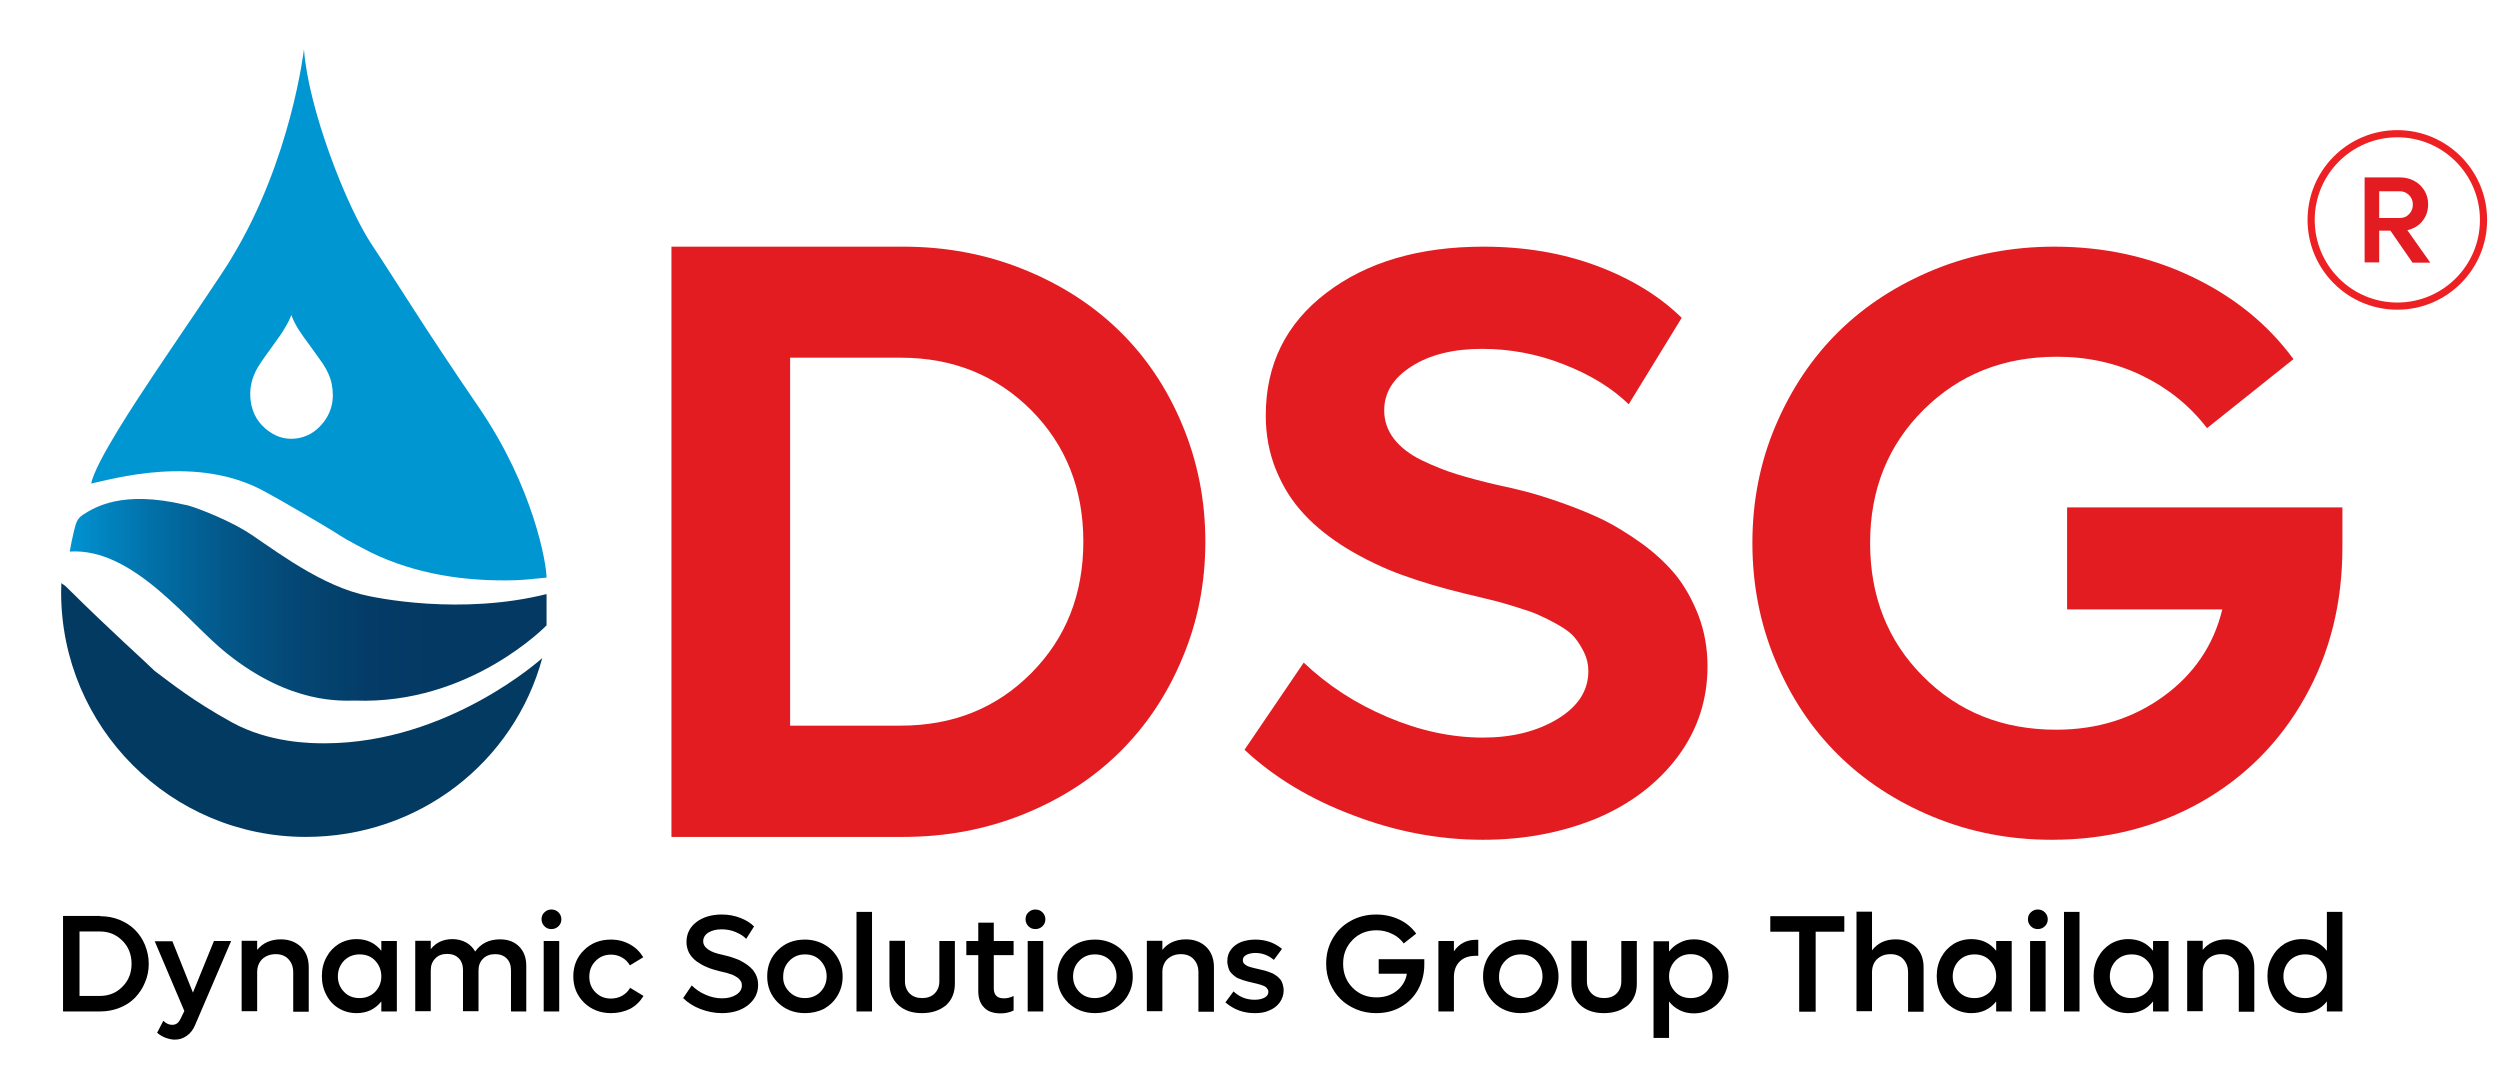<svg xmlns="http://www.w3.org/2000/svg" xmlns:xlink="http://www.w3.org/1999/xlink" id="Layer_1" x="0px" y="0px" viewBox="0 0 1047 457" style="enable-background:new 0 0 1047 457;" xml:space="preserve"><style type="text/css"> .st0{fill:none;stroke:#FF0000;stroke-miterlimit:10;} .st1{fill:url(#SVGID_1_);} .st2{fill:#033A62;} .st3{fill:#0096D2;} .st4{fill:#E21C21;} .st5{fill:none;stroke:#ED2024;stroke-width:3;stroke-miterlimit:10;}</style><path class="st0" d="M86.6,359"></path><g> <linearGradient id="SVGID_1_" gradientUnits="userSpaceOnUse" x1="29.207" y1="251.206" x2="228.915" y2="251.206"> <stop offset="0" style="stop-color:#0194D3"></stop> <stop offset="2.906732e-02" style="stop-color:#018DCB"></stop> <stop offset="0.179" style="stop-color:#026FA6"></stop> <stop offset="0.329" style="stop-color:#035789"></stop> <stop offset="0.477" style="stop-color:#044774"></stop> <stop offset="0.623" style="stop-color:#043C67"></stop> <stop offset="0.763" style="stop-color:#043963"></stop> </linearGradient> <path class="st1" d="M228.9,248.8v13.1c0,0-32.1,33.3-80.2,31.5c-5.3,0-26.7,1.8-53.5-19.6c-16-12.5-39.2-44.6-66-42.8 c0,0,1.2-7.1,2.6-11.6c0.5-1.6,1.5-2.9,2.9-3.8c5-3.2,16.5-10.4,42.7-4.2c1.8,0,16,5.3,25,10.7s28.5,21.4,48.5,26.7 C157.6,250.6,193.3,257.7,228.9,248.8z"></path> <path class="st2" d="M227.1,275.6c-11.8,43.6-51.6,74.9-99,74.9c-56.6,0-102.5-45.9-102.5-102.5c0-1.3,0.1-3.8,0.1-3.8l0.4,0.3 c1.3,0.9,1.3,0.9,2.4,2c17.4,17.3,32.8,31,36.3,34.5c7.1,5.3,16,12.5,32.1,21.4c16,8.9,33.9,8.9,39.2,8.9 C187.9,311.2,227.1,275.6,227.1,275.6z"></path> <path class="st3" d="M200.4,170.4c-23.2-33.9-33.9-51.7-44.6-67.8c-10.7-16-26.7-57.1-28.5-82c0,0-5.3,46.4-30.3,87.4 c-1.8,3.6-25,37.4-32.1,48.1s-25,37.4-26.7,46.4c8.9-1.8,44.6-12.5,73.1,3.6c3.6,1.8,25,14.3,28.3,16.4c1.8,1.1,3.5,2.3,5.3,3.3 c2.4,1.4,6,3.3,10.3,5.5c18.8,9.2,39.9,12.3,60.6,11.7c3.6-0.1,7.9-0.6,13.1-1.1C228.9,236.3,223.6,204.2,200.4,170.4z M134.7,177.8c-2.8,3.2-6.2,5.2-10.4,5.8c-4.2,0.6-8.1-0.4-11.6-2.9c-4.4-3.1-7-7.4-7.7-12.7c-0.7-5.1,0.4-9.8,3-14.2 c1.9-3.1,4-5.9,6.1-8.8c2.1-2.9,4.3-5.9,6-9c0.7-1.2,1.3-2.5,1.8-3.8c0-0.1,0.1-0.2,0.1-0.3c1.6,4.5,4.4,8.2,7.1,11.9 c2,2.8,4.1,5.6,6.1,8.5c1.7,2.6,3.1,5.4,3.7,8.4C140.2,167.1,139,172.9,134.7,177.8z"></path></g><path class="st4" d="M378.2,103.3c17.8,0,34.5,3.1,50.2,9.4c15.7,6.3,29.1,14.9,40.3,25.8c11.2,10.9,20,24,26.4,39.3 c6.4,15.3,9.7,31.6,9.7,49c0,17.4-3.2,33.7-9.7,49c-6.4,15.3-15.2,28.4-26.4,39.4c-11.2,11-24.6,19.6-40.3,25.9 c-15.7,6.3-32.4,9.4-50.2,9.4h-97V103.3H378.2z M377.2,303.9c21.9,0,40.1-7.3,54.7-22c14.6-14.7,21.8-33.1,21.8-55.1 s-7.3-40.4-21.8-55c-14.6-14.6-32.8-22-54.7-22h-46.3v154.1H377.2z"></path><path class="st4" d="M621,351.7c-18.2,0-36.4-3.4-54.4-10.3c-18.1-6.8-33.2-16-45.4-27.4l24.8-36.5c10,9.5,21.6,17.1,35.1,22.8 c13.4,5.7,26.7,8.6,40,8.6c12.2,0,22.6-2.6,31.2-7.8c8.6-5.2,12.9-11.9,12.9-20c0-2.8-0.6-5.5-1.8-7.9c-1.2-2.4-2.5-4.5-4-6.3 c-1.5-1.8-3.8-3.5-7-5.3c-3.2-1.8-5.9-3.1-8.1-4.1c-2.2-1-5.5-2.1-10-3.5c-4.5-1.4-7.8-2.3-10-2.8c-2.2-0.5-5.8-1.4-10.8-2.6 c-9.5-2.3-18.3-4.9-26.3-7.8c-8-2.9-15.6-6.6-22.8-10.9c-7.2-4.4-13.3-9.2-18.2-14.5c-5-5.3-8.9-11.5-11.8-18.6 c-2.9-7.1-4.3-14.7-4.3-22.8c0-21.3,8.4-38.4,25.3-51.3c16.9-12.9,38.8-19.4,65.9-19.4c17.3,0,33.2,2.7,47.6,8.1 c14.4,5.4,26.2,12.7,35.4,21.7l-22.2,36.2c-7-6.8-16.1-12.4-27.2-16.7c-11.1-4.4-22.6-6.5-34.2-6.5c-12,0-21.8,2.4-29.5,7.3 c-7.7,4.9-11.5,11-11.5,18.5c0,4.4,1.4,8.4,4.1,11.9c2.7,3.5,6.6,6.5,11.5,8.9c5,2.4,9.9,4.4,14.8,5.9c4.9,1.5,10.5,3,17,4.5 c4.2,0.9,8.2,1.8,12,2.8c3.8,1,8.8,2.5,15,4.7c6.2,2.2,11.9,4.5,17.1,7c5.1,2.5,10.6,5.9,16.2,9.9c5.7,4.1,10.4,8.5,14.3,13.2 c3.8,4.7,7,10.4,9.6,17c2.5,6.6,3.8,13.7,3.8,21.3c0,14-4.1,26.6-12.4,37.8c-8.3,11.1-19.5,19.7-33.7,25.8 C654.2,348.7,638.4,351.7,621,351.7z"></path><path class="st4" d="M865.6,212.5H981v16.8c0,23.2-5.2,44.1-15.7,62.8c-10.5,18.7-25,33.3-43.5,43.8c-18.6,10.5-39.4,15.8-62.5,15.8 c-17.7,0-34.2-3.2-49.7-9.6c-15.5-6.4-28.8-15.1-39.9-26.1c-11.1-11-19.8-24.1-26.2-39.5c-6.4-15.3-9.6-31.7-9.6-49.1 c0-17.4,3.2-33.8,9.7-49.1c6.5-15.3,15.3-28.5,26.5-39.5c11.2-11,24.6-19.6,40.2-26c15.6-6.3,32.3-9.5,50.1-9.5 c20.8,0,40,4.2,57.6,12.6c17.6,8.4,31.8,19.9,42.5,34.5l-36.2,28.9c-7.2-9.4-16.3-16.7-27.2-22c-10.9-5.3-22.8-7.9-35.7-7.9 c-22.3,0-40.9,7.4-55.8,22.2c-14.9,14.8-22.4,33.4-22.4,55.8c0,22.4,7.4,41.1,22.2,55.9c14.8,14.9,33.4,22.3,55.7,22.3 c17.2,0,32.2-4.7,45-14c12.8-9.3,21-21.5,24.6-36.4h-65V212.5z"></path><g> <circle class="st5" cx="1004" cy="92.1" r="36.1"></circle> <g> <path class="st4" d="M1010.3,109.9l-9.2-13.3h-4.7v13.3h-6.1V74.3h14.8c3.3,0,6.1,1.1,8.4,3.2c2.2,2.2,3.4,4.8,3.4,8.1 c0,2.7-0.8,5-2.4,7c-1.6,2-3.7,3.2-6.3,3.8l9.6,13.6H1010.3z M996.4,80.1v11.2h8.6c1.6,0,2.9-0.5,3.9-1.6c1.1-1.1,1.6-2.4,1.6-4 c0-1.6-0.5-2.9-1.6-4c-1.1-1.1-2.4-1.6-3.9-1.6H996.4z"></path> </g></g><g> <path d="M41.9,383.7c2.9,0,5.6,0.5,8.1,1.5c2.5,1,4.7,2.4,6.5,4.2c1.8,1.8,3.2,3.9,4.2,6.3c1,2.5,1.6,5.1,1.6,7.9 c0,2.8-0.5,5.4-1.6,7.9c-1,2.5-2.5,4.6-4.2,6.4c-1.8,1.8-3.9,3.2-6.5,4.2c-2.5,1-5.2,1.5-8.1,1.5H26.4v-40H41.9z M41.8,417.1 c3.8,0,7-1.3,9.5-3.9c2.6-2.6,3.8-5.8,3.8-9.6c0-3.8-1.3-7.1-3.8-9.6c-2.6-2.6-5.7-3.9-9.5-3.9h-8.5v27H41.8z"></path> <path d="M89.6,394.1h7.2l-15.1,35.2c-0.8,1.9-1.9,3.4-3.5,4.5c-1.5,1.1-3.2,1.6-5,1.6c-1.2,0-2.5-0.3-3.9-0.8 c-1.3-0.5-2.5-1.2-3.5-2.1l2.6-5c1.1,1.1,2.3,1.7,3.7,1.7c1.6,0,2.7-0.8,3.5-2.5l1.6-3.3l-12.4-29.2h7.4l8.6,21.5L89.6,394.1z"></path> <path d="M117.6,393.4c3.5,0,6.3,1.1,8.5,3.2c2.1,2.1,3.2,4.9,3.2,8.5v18.6h-6.5v-16.5c0-2.3-0.7-4.1-2-5.5 c-1.3-1.4-3.1-2.1-5.3-2.1c-2.3,0-4.2,0.7-5.7,2.1c-1.4,1.4-2.1,3.2-2.1,5.5v16.3h-6.5v-29.5h6.5v3.8 C110.1,394.9,113.4,393.4,117.6,393.4z"></path> <path d="M159.7,394.1h6.5v29.5h-6.5v-4.2c-2.6,3.3-6.1,4.9-10.4,4.9c-2.7,0-5.2-0.7-7.4-2c-2.2-1.3-4-3.2-5.2-5.6 c-1.3-2.4-1.9-5-1.9-7.9c0-2.9,0.6-5.5,1.9-7.9c1.3-2.4,3-4.2,5.2-5.6c2.2-1.3,4.7-2,7.4-2c4.3,0,7.8,1.6,10.4,4.9V394.1z M150.6,418c2.6,0,4.8-0.9,6.5-2.6c1.7-1.8,2.6-3.9,2.6-6.5c0-2.6-0.9-4.8-2.6-6.6c-1.7-1.8-3.9-2.6-6.5-2.6 c-2.6,0-4.8,0.9-6.5,2.6c-1.7,1.8-2.6,4-2.6,6.6c0,2.6,0.9,4.8,2.6,6.5C145.8,417.2,148,418,150.6,418z"></path> <path d="M209.4,393.4c3.4,0,6,1,8,3c2,2,3,4.7,3,8v19.2H214v-17.3c0-2-0.6-3.7-1.8-4.9c-1.2-1.2-2.8-1.8-4.8-1.8 c-2.1,0-3.8,0.6-5.1,1.9c-1.3,1.3-1.9,2.9-1.9,4.9v17.1h-6.5v-17.3c0-2-0.6-3.7-1.8-4.9c-1.2-1.2-2.8-1.8-4.8-1.8 c-2.1,0-3.8,0.6-5,1.9c-1.3,1.3-1.9,2.9-1.9,5v17.1h-6.5v-29.5h6.5v3.5c2.2-2.8,5.3-4.2,9.1-4.2c2.1,0,4,0.5,5.7,1.4 c1.6,0.9,2.9,2.2,3.8,3.8C201.4,395.1,204.9,393.4,209.4,393.4z"></path> <path d="M230.9,389.1c-1.2,0-2.1-0.4-2.9-1.2s-1.2-1.8-1.2-2.9c0-1.2,0.4-2.2,1.2-2.9c0.8-0.8,1.8-1.2,2.9-1.2c1.2,0,2.2,0.4,3,1.2 c0.8,0.8,1.2,1.8,1.2,2.9c0,1.2-0.4,2.1-1.2,2.9C233.1,388.7,232.1,389.1,230.9,389.1z M227.7,423.6v-29.5h6.5v29.5H227.7z"></path> <path d="M255.9,424.3c-4.5,0-8.3-1.5-11.3-4.4c-3-3-4.5-6.6-4.5-11c0-4.4,1.5-8.1,4.5-11c3-3,6.8-4.4,11.3-4.4c2.9,0,5.6,0.7,7.9,2 c2.4,1.3,4.2,3.1,5.6,5.4l-5.6,3.4c-0.8-1.4-1.9-2.5-3.3-3.3c-1.4-0.8-2.9-1.2-4.6-1.2c-2.6,0-4.8,0.9-6.5,2.7 c-1.8,1.8-2.6,4-2.6,6.6c0,2.6,0.9,4.8,2.6,6.5c1.8,1.8,3.9,2.6,6.5,2.6c1.7,0,3.3-0.4,4.7-1.2c1.4-0.8,2.5-1.9,3.3-3.3l5.6,3.4 c-1.4,2.3-3.2,4.1-5.6,5.4C261.4,423.7,258.8,424.3,255.9,424.3z"></path> <path d="M302.3,424.3c-3,0-6-0.6-8.9-1.7c-2.9-1.1-5.4-2.7-7.3-4.6l3.6-5.3c1.6,1.6,3.5,2.9,5.8,3.9c2.3,1,4.5,1.5,6.9,1.5 s4.3-0.5,5.9-1.5c1.6-1,2.4-2.3,2.4-3.9c0-0.6-0.1-1.2-0.4-1.7c-0.3-0.5-0.7-1-1.2-1.4c-0.5-0.4-1.1-0.7-1.6-1 c-0.5-0.3-1.2-0.6-2.1-0.8c-0.8-0.3-1.5-0.5-2.1-0.6c-0.5-0.1-1.2-0.3-2.1-0.5c-1.9-0.5-3.7-1-5.2-1.7c-1.6-0.6-3-1.5-4.3-2.4 c-1.3-1-2.3-2.1-3.1-3.5c-0.7-1.4-1.1-2.9-1.1-4.6c0-3.4,1.4-6.2,4.1-8.3c2.8-2.1,6.3-3.2,10.7-3.2c2.8,0,5.4,0.5,7.7,1.4 c2.4,0.9,4.3,2.1,5.8,3.6l-3.3,5.2c-1.1-1.2-2.6-2.1-4.5-2.9c-1.9-0.8-3.9-1.1-5.9-1.1c-2.2,0-4,0.5-5.5,1.4 c-1.4,0.9-2.1,2.2-2.1,3.6c0,2.7,2.9,4.7,8.6,5.8c0.7,0.2,1.4,0.3,2,0.5s1.5,0.4,2.5,0.8c1,0.4,2,0.7,2.8,1.2 c0.8,0.4,1.7,1,2.6,1.6c0.9,0.7,1.7,1.4,2.3,2.1c0.6,0.8,1.2,1.7,1.6,2.8c0.4,1.1,0.6,2.2,0.6,3.5c0,3.5-1.5,6.3-4.4,8.6 C310.3,423.2,306.7,424.3,302.3,424.3z"></path> <path d="M337.1,424.3c-4.5,0-8.3-1.5-11.3-4.4c-3-3-4.5-6.6-4.5-11c0-4.4,1.5-8.1,4.5-11c3-3,6.8-4.4,11.3-4.4c2.9,0,5.6,0.7,8,2 c2.4,1.3,4.3,3.2,5.7,5.6c1.4,2.4,2.1,5,2.1,7.9c0,2.9-0.7,5.5-2.1,7.9c-1.4,2.4-3.3,4.2-5.7,5.6 C342.7,423.7,340,424.3,337.1,424.3z M330.6,415.4c1.8,1.8,3.9,2.6,6.5,2.6c2.6,0,4.8-0.9,6.5-2.6c1.7-1.8,2.6-3.9,2.6-6.5 c0-2.6-0.9-4.8-2.6-6.6c-1.7-1.8-3.9-2.6-6.5-2.6c-2.6,0-4.8,0.9-6.5,2.7c-1.8,1.8-2.6,4-2.6,6.6 C327.9,411.5,328.8,413.6,330.6,415.4z"></path> <path d="M358.7,423.6v-41.7h6.5v41.7H358.7z"></path> <path d="M386.1,424.3c-4.1,0-7.4-1.1-9.9-3.4c-2.5-2.3-3.7-5.3-3.7-9.1v-17.8h6.5V411c0,2.1,0.7,3.8,2,5.1c1.3,1.3,3.1,1.9,5.2,1.9 c2.1,0,3.9-0.6,5.2-1.9c1.3-1.3,2-3,2-5.1v-16.9h6.5v17.8c0,3.8-1.2,6.8-3.7,9.1C393.5,423.2,390.2,424.3,386.1,424.3z"></path> <path d="M424.5,400h-8.3v14c0,1.4,0.4,2.4,1.1,3.1c0.7,0.7,1.8,1,3.2,1c1.3,0,2.6-0.3,4-1v6.1c-1.6,0.8-3.4,1.2-5.4,1.2 c-3.1,0-5.5-0.8-7-2.5c-1.6-1.6-2.4-3.9-2.4-6.9v-15h-5v-5.9h5v-7.7h6.5v7.7h8.3V400z"></path> <path d="M433.6,389.1c-1.2,0-2.1-0.4-2.9-1.2s-1.2-1.8-1.2-2.9c0-1.2,0.4-2.2,1.2-2.9c0.8-0.8,1.8-1.2,2.9-1.2c1.2,0,2.2,0.4,3,1.2 c0.8,0.8,1.2,1.8,1.2,2.9c0,1.2-0.4,2.1-1.2,2.9C435.8,388.7,434.8,389.1,433.6,389.1z M430.4,423.6v-29.5h6.5v29.5H430.4z"></path> <path d="M458.6,424.3c-4.5,0-8.3-1.5-11.3-4.4c-3-3-4.5-6.6-4.5-11c0-4.4,1.5-8.1,4.5-11c3-3,6.8-4.4,11.3-4.4c2.9,0,5.6,0.7,8,2 c2.4,1.3,4.3,3.2,5.7,5.6c1.4,2.4,2.1,5,2.1,7.9c0,2.9-0.7,5.5-2.1,7.9c-1.4,2.4-3.3,4.2-5.7,5.6 C464.2,423.7,461.5,424.3,458.6,424.3z M452,415.4c1.8,1.8,3.9,2.6,6.5,2.6c2.6,0,4.8-0.9,6.5-2.6c1.7-1.8,2.6-3.9,2.6-6.5 c0-2.6-0.9-4.8-2.6-6.6c-1.7-1.8-3.9-2.6-6.5-2.6c-2.6,0-4.8,0.9-6.5,2.7c-1.8,1.8-2.6,4-2.6,6.6 C449.4,411.5,450.3,413.6,452,415.4z"></path> <path d="M496.7,393.4c3.5,0,6.3,1.1,8.5,3.2c2.1,2.1,3.2,4.9,3.2,8.5v18.6h-6.5v-16.5c0-2.3-0.7-4.1-2-5.5 c-1.3-1.4-3.1-2.1-5.3-2.1c-2.3,0-4.2,0.7-5.7,2.1c-1.4,1.4-2.1,3.2-2.1,5.5v16.3h-6.5v-29.5h6.5v3.8 C489.1,394.9,492.5,393.4,496.7,393.4z"></path> <path d="M525.5,424.3c-4.8,0-8.8-1.5-12.3-4.5l3.4-4.6c2.4,2.3,5.4,3.5,8.8,3.5c1.7,0,3.1-0.3,4.2-0.9c1.1-0.6,1.6-1.4,1.6-2.4 c0-0.5-0.1-0.9-0.4-1.2c-0.2-0.4-0.5-0.7-0.8-0.9c-0.3-0.2-0.8-0.5-1.5-0.7c-0.6-0.2-1.2-0.4-1.7-0.5c-0.5-0.1-1.2-0.3-2-0.5 c-0.9-0.2-1.6-0.4-2.1-0.5c-0.5-0.1-1.2-0.4-2.1-0.6c-0.8-0.3-1.5-0.6-2.1-0.8s-1.1-0.7-1.7-1.1c-0.6-0.5-1.1-1-1.5-1.5 c-0.4-0.5-0.7-1.2-0.9-2c-0.2-0.8-0.4-1.6-0.4-2.5c0-2,0.5-3.6,1.6-5c1.1-1.4,2.5-2.4,4.2-3.1c1.7-0.6,3.7-1,5.9-1 c4.3,0,8.1,1.3,11.2,3.9l-3.4,4.6c-2.3-1.9-4.8-2.9-7.7-2.9c-1.5,0-2.8,0.3-3.8,0.8c-1,0.5-1.5,1.3-1.5,2.2c0,0.4,0.1,0.7,0.2,1 c0.1,0.3,0.4,0.6,0.7,0.8c0.3,0.2,0.6,0.5,0.9,0.6c0.3,0.2,0.7,0.3,1.3,0.5c0.6,0.2,1.1,0.3,1.5,0.4c0.4,0.1,1,0.2,1.7,0.4 c0.8,0.2,1.6,0.4,2.1,0.5c0.6,0.1,1.2,0.3,2.1,0.6c0.8,0.3,1.5,0.6,2.1,0.8c0.5,0.3,1.1,0.7,1.7,1.1c0.6,0.5,1.1,1,1.5,1.5 c0.4,0.5,0.7,1.2,0.9,1.9c0.2,0.8,0.4,1.6,0.4,2.5c0,2-0.6,3.7-1.7,5.2c-1.1,1.5-2.6,2.6-4.4,3.3 C529.9,424,527.8,424.3,525.5,424.3z"></path> <path d="M577.5,401.7h19v2.3c0,3.8-0.9,7.3-2.6,10.4c-1.7,3.1-4.1,5.5-7.2,7.3c-3.1,1.8-6.5,2.6-10.4,2.6c-2.9,0-5.7-0.5-8.3-1.6 c-2.6-1.1-4.8-2.5-6.6-4.3c-1.8-1.8-3.3-4-4.4-6.6c-1.1-2.6-1.6-5.3-1.6-8.2c0-3.9,0.9-7.4,2.7-10.5c1.8-3.2,4.3-5.6,7.5-7.4 c3.2-1.8,6.8-2.7,10.7-2.7c3.5,0,6.7,0.7,9.7,2.1c3,1.4,5.3,3.4,7.1,5.9l-5.2,4.1c-1.3-1.7-2.9-3.1-4.9-4c-2-1-4.2-1.5-6.5-1.5 c-4,0-7.4,1.3-10,4c-2.7,2.7-4,6-4,10c0,4,1.3,7.4,4,10.1c2.7,2.7,6,4,10,4c3.3,0,6.1-0.9,8.4-2.7c2.3-1.8,3.8-4.2,4.3-7.2h-11.8 V401.7z"></path> <path d="M618,393.6h1.1v6.7H618c-2.9,0-5.1,0.8-6.7,2.4c-1.6,1.6-2.4,3.8-2.4,6.5v14.4h-6.5v-29.5h6.5v4.3 C611.1,395.2,614.2,393.6,618,393.6z"></path> <path d="M636.9,424.3c-4.5,0-8.3-1.5-11.3-4.4c-3-3-4.5-6.6-4.5-11c0-4.4,1.5-8.1,4.5-11c3-3,6.8-4.4,11.3-4.4c2.9,0,5.6,0.7,8,2 c2.4,1.3,4.3,3.2,5.7,5.6c1.4,2.4,2.1,5,2.1,7.9c0,2.9-0.7,5.5-2.1,7.9c-1.4,2.4-3.3,4.2-5.7,5.6 C642.5,423.7,639.8,424.3,636.9,424.3z M630.4,415.4c1.8,1.8,3.9,2.6,6.5,2.6c2.6,0,4.8-0.9,6.5-2.6c1.7-1.8,2.6-3.9,2.6-6.5 c0-2.6-0.9-4.8-2.6-6.6c-1.7-1.8-3.9-2.6-6.5-2.6c-2.6,0-4.8,0.9-6.5,2.7c-1.8,1.8-2.6,4-2.6,6.6 C627.7,411.5,628.6,413.6,630.4,415.4z"></path> <path d="M671.7,424.3c-4.1,0-7.4-1.1-9.9-3.4c-2.5-2.3-3.7-5.3-3.7-9.1v-17.8h6.5V411c0,2.1,0.7,3.8,2,5.1c1.3,1.3,3.1,1.9,5.2,1.9 s3.9-0.6,5.2-1.9c1.3-1.3,2-3,2-5.1v-16.9h6.5v17.8c0,3.8-1.2,6.8-3.7,9.1C679.1,423.2,675.8,424.3,671.7,424.3z"></path> <path d="M709.4,393.4c2.7,0,5.2,0.7,7.4,2c2.2,1.3,4,3.2,5.2,5.6c1.3,2.4,1.9,5,1.9,7.9c0,2.9-0.6,5.5-1.9,7.9 c-1.3,2.4-3,4.2-5.2,5.6c-2.2,1.3-4.7,2-7.4,2c-2.1,0-4.1-0.4-5.9-1.3c-1.8-0.9-3.3-2.1-4.5-3.7v15.3h-6.5v-40.5h6.5v4.3 c1.2-1.6,2.7-2.8,4.5-3.7C705.3,393.8,707.3,393.4,709.4,393.4z M701.6,415.4c1.7,1.8,3.9,2.6,6.5,2.6c2.6,0,4.8-0.9,6.5-2.6 c1.7-1.8,2.6-3.9,2.6-6.5c0-2.6-0.9-4.8-2.6-6.6c-1.7-1.8-3.9-2.7-6.5-2.7c-2.6,0-4.8,0.9-6.5,2.7c-1.7,1.8-2.6,4-2.6,6.6 C699,411.5,699.9,413.6,701.6,415.4z"></path> <path d="M772.4,383.7v6.5h-12v33.5h-6.9v-33.5h-12.1v-6.5H772.4z"></path> <path d="M793.9,393.4c3.5,0,6.3,1.1,8.5,3.2c2.1,2.1,3.2,4.9,3.2,8.5v18.6h-6.5v-16.5c0-2.3-0.7-4.1-2-5.5 c-1.3-1.4-3.1-2.1-5.3-2.1c-2.3,0-4.2,0.7-5.7,2.1c-1.4,1.4-2.1,3.2-2.1,5.5v16.3h-6.5v-41.7h6.5v16.2 C786.4,394.9,789.7,393.4,793.9,393.4z"></path> <path d="M836,394.1h6.5v29.5H836v-4.2c-2.6,3.3-6.1,4.9-10.4,4.9c-2.7,0-5.2-0.7-7.4-2c-2.2-1.3-4-3.2-5.2-5.6 c-1.3-2.4-1.9-5-1.9-7.9c0-2.9,0.6-5.5,1.9-7.9c1.3-2.4,3-4.2,5.2-5.6c2.2-1.3,4.7-2,7.4-2c4.3,0,7.8,1.6,10.4,4.9V394.1z M826.9,418c2.6,0,4.8-0.9,6.5-2.6c1.7-1.8,2.6-3.9,2.6-6.5c0-2.6-0.9-4.8-2.6-6.6c-1.7-1.8-3.9-2.6-6.5-2.6 c-2.6,0-4.8,0.9-6.5,2.6c-1.7,1.8-2.6,4-2.6,6.6c0,2.6,0.9,4.8,2.6,6.5C822.1,417.2,824.3,418,826.9,418z"></path> <path d="M853.4,389.1c-1.2,0-2.1-0.4-2.9-1.2c-0.8-0.8-1.2-1.8-1.2-2.9c0-1.2,0.4-2.2,1.2-2.9c0.8-0.8,1.8-1.2,2.9-1.2 c1.2,0,2.2,0.4,3,1.2c0.8,0.8,1.2,1.8,1.2,2.9c0,1.2-0.4,2.1-1.2,2.9C855.6,388.7,854.6,389.1,853.4,389.1z M850.2,423.6v-29.5h6.5 v29.5H850.2z"></path> <path d="M864.4,423.6v-41.7h6.5v41.7H864.4z"></path> <path d="M901.7,394.1h6.5v29.5h-6.5v-4.2c-2.6,3.3-6.1,4.9-10.4,4.9c-2.7,0-5.2-0.7-7.4-2c-2.2-1.3-4-3.2-5.2-5.6 c-1.3-2.4-1.9-5-1.9-7.9c0-2.9,0.6-5.5,1.9-7.9c1.3-2.4,3-4.2,5.2-5.6c2.2-1.3,4.7-2,7.4-2c4.3,0,7.8,1.6,10.4,4.9V394.1z M892.7,418c2.6,0,4.8-0.9,6.5-2.6c1.7-1.8,2.6-3.9,2.6-6.5c0-2.6-0.9-4.8-2.6-6.6c-1.7-1.8-3.9-2.6-6.5-2.6 c-2.6,0-4.8,0.9-6.5,2.6c-1.7,1.8-2.6,4-2.6,6.6c0,2.6,0.9,4.8,2.6,6.5C887.9,417.2,890,418,892.7,418z"></path> <path d="M932.4,393.4c3.5,0,6.3,1.1,8.5,3.2c2.1,2.1,3.2,4.9,3.2,8.5v18.6h-6.5v-16.5c0-2.3-0.7-4.1-2-5.5 c-1.3-1.4-3.1-2.1-5.3-2.1c-2.3,0-4.2,0.7-5.7,2.1c-1.4,1.4-2.1,3.2-2.1,5.5v16.3h-6.5v-29.5h6.5v3.8 C924.9,394.9,928.2,393.4,932.4,393.4z"></path> <path d="M974.5,381.9h6.5v41.7h-6.5v-4.2c-2.6,3.3-6.1,4.9-10.4,4.9c-2.7,0-5.2-0.7-7.4-2c-2.2-1.3-4-3.2-5.2-5.6 c-1.3-2.4-1.9-5-1.9-7.9c0-2.9,0.6-5.5,1.9-7.9c1.3-2.4,3-4.2,5.2-5.6c2.2-1.3,4.7-2,7.4-2c4.3,0,7.8,1.6,10.4,4.9V381.9z M965.4,418c2.6,0,4.8-0.9,6.5-2.6c1.7-1.8,2.6-3.9,2.6-6.5c0-2.6-0.9-4.8-2.6-6.6c-1.7-1.8-3.9-2.6-6.5-2.6 c-2.6,0-4.8,0.9-6.5,2.6c-1.7,1.8-2.6,4-2.6,6.6c0,2.6,0.9,4.8,2.6,6.5C960.6,417.2,962.8,418,965.4,418z"></path></g></svg>